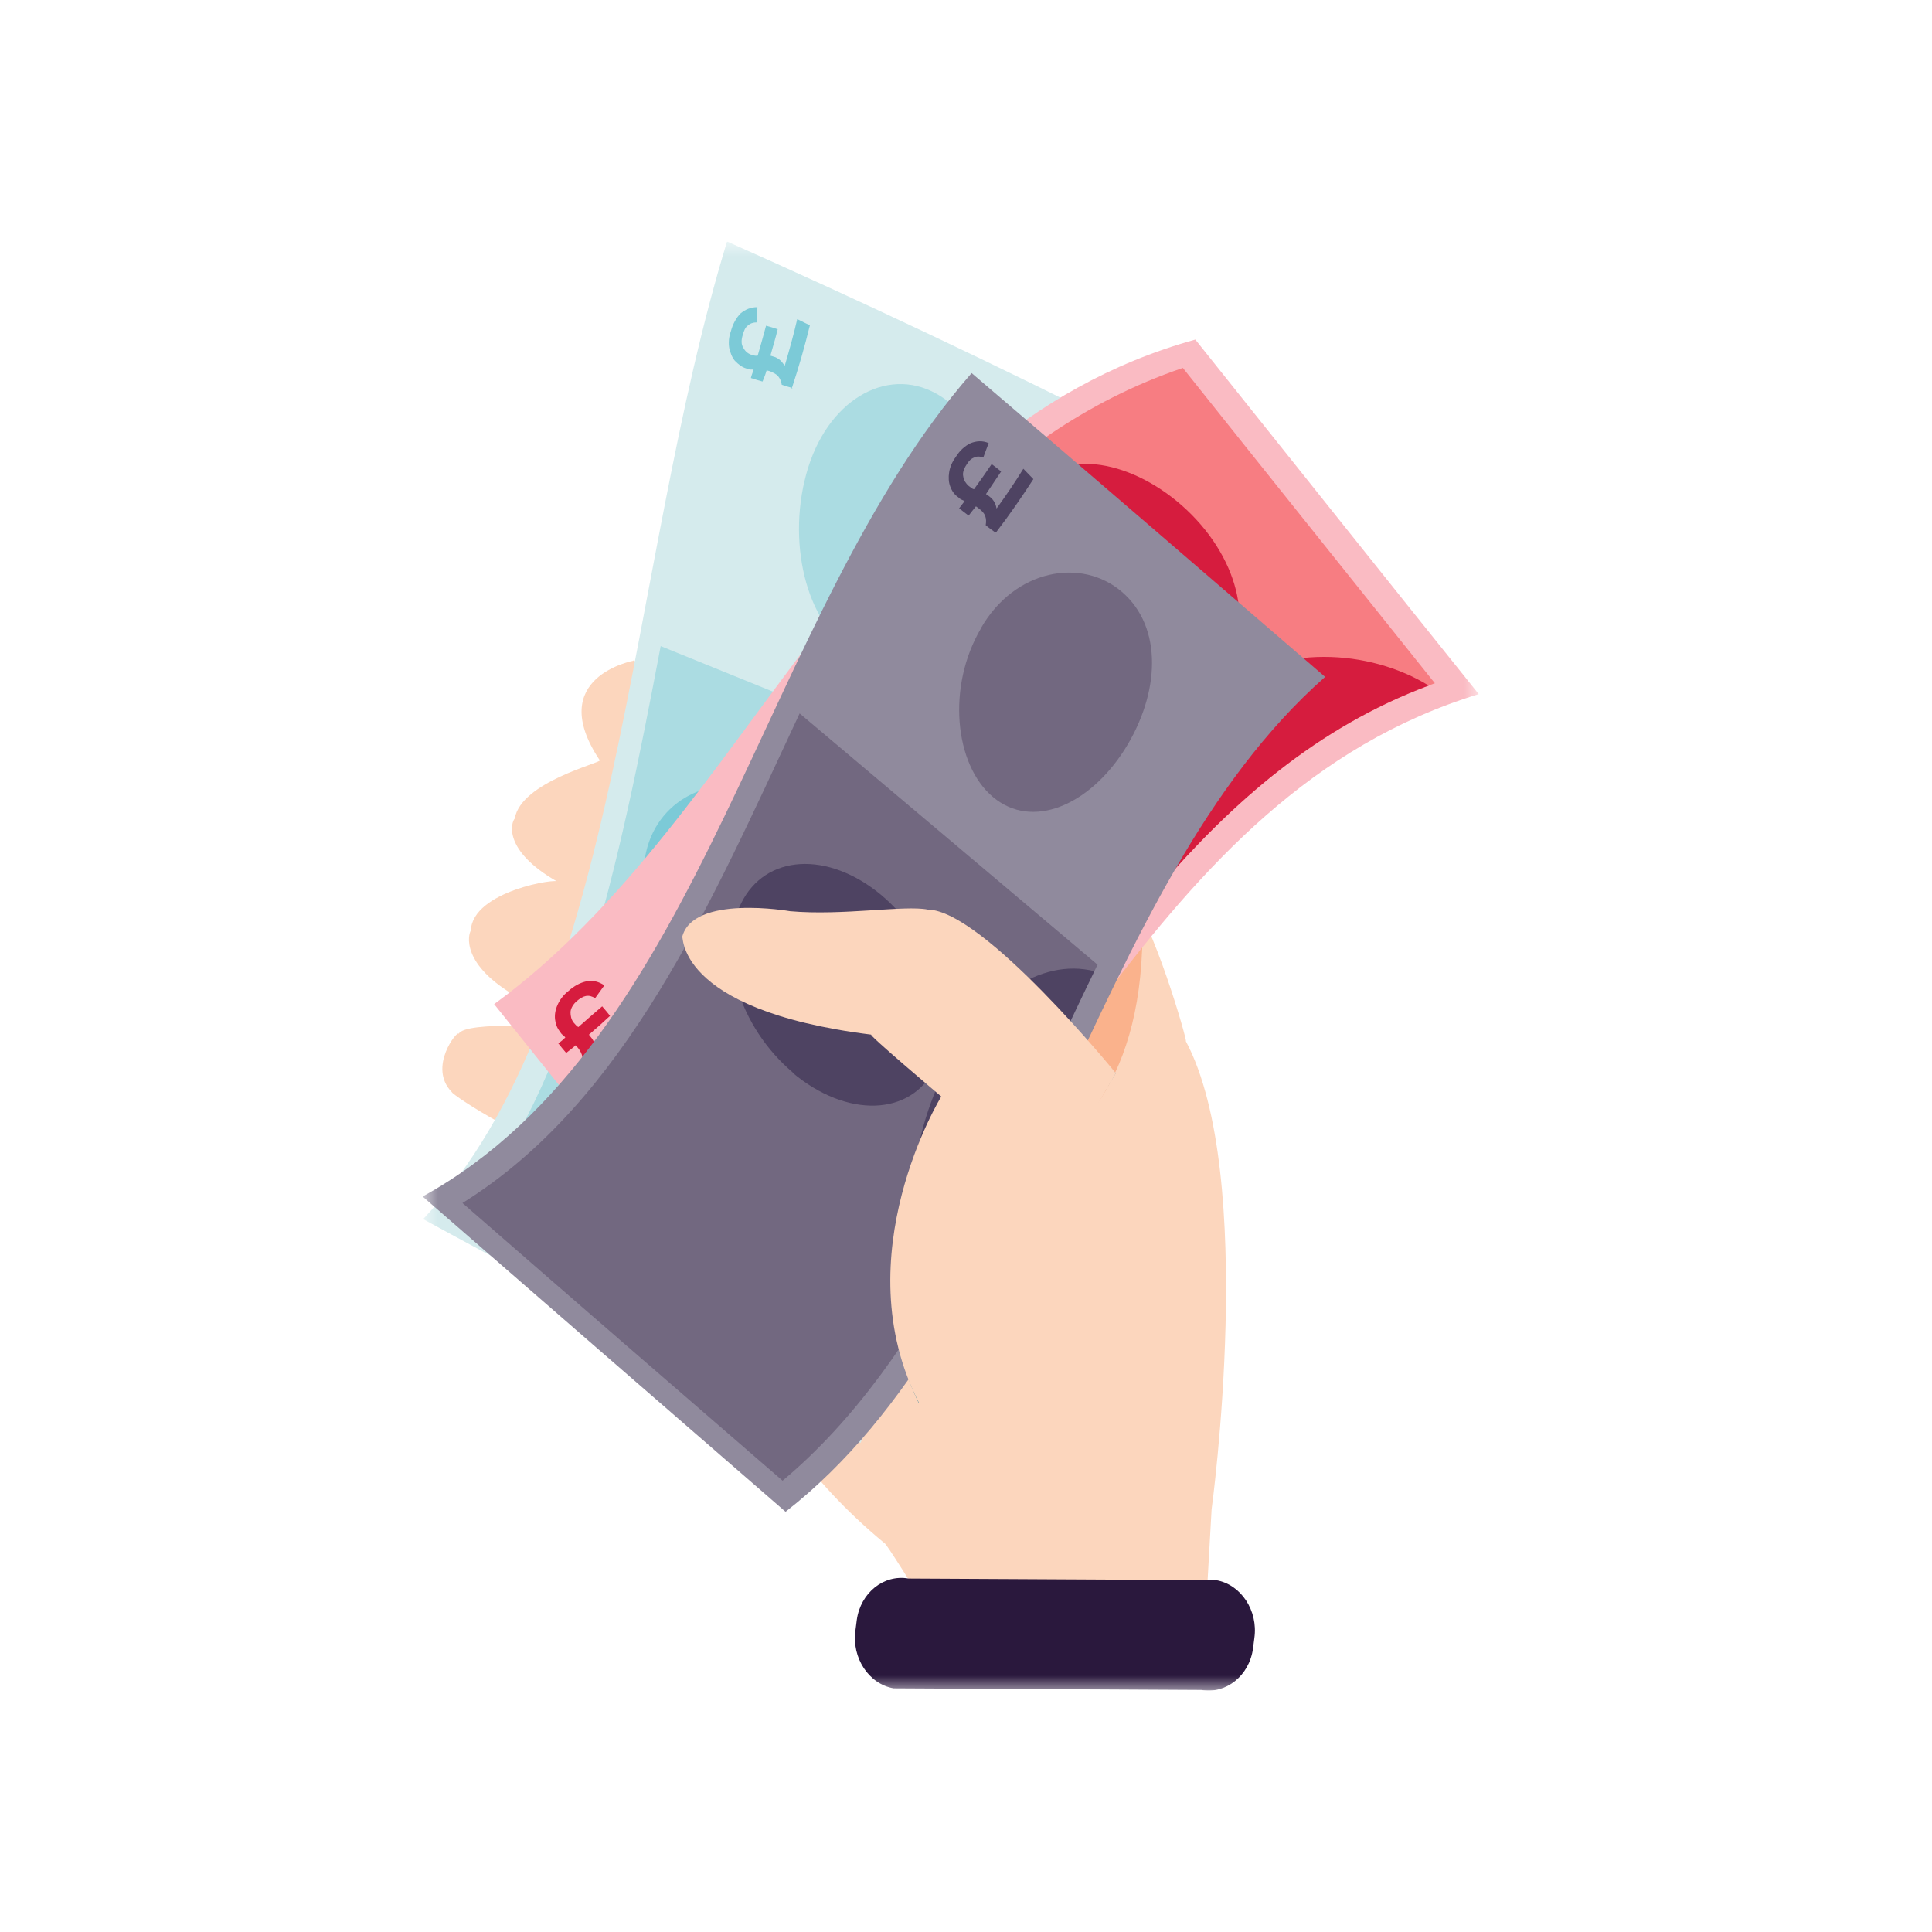 <svg width="64" height="64" viewBox="0 0 64 64" fill="none" xmlns="http://www.w3.org/2000/svg">
<g clip-path="url(#clip0_608_23827)">
<mask id="mask0_608_23827" style="mask-type:luminance" maskUnits="userSpaceOnUse" x="14" y="8" width="35" height="48">
<path d="M48.991 8H14V56H48.991V8Z" fill="white"/>
</mask>
<g mask="url(#mask0_608_23827)">
<path d="M21.007 21.882C21.007 21.882 18.02 22.415 19.868 25.186C19.913 25.276 17.257 25.899 17.051 27.117C16.943 27.225 16.62 28.155 18.468 29.211C18.513 29.076 15.651 29.509 15.597 30.827C15.516 30.944 15.238 31.955 17.158 33.038C17.266 32.93 18.657 34.04 18.657 34.04C18.657 34.04 15.418 33.805 15.193 34.248C15.175 34.094 14.153 35.349 14.969 36.179C14.951 36.242 17.535 38.02 20.559 38.851C20.541 38.851 24.049 41.27 23.932 42.263C23.995 42.281 24.085 46.803 29.297 51.117C29.315 51.054 30.401 52.805 30.401 52.805L39.858 54.917L40.136 49.998C40.136 49.998 41.652 38.941 39.283 34.491C39.346 34.509 38.171 30.43 37.354 29.599C37.175 29.68 20.971 21.873 20.971 21.873H20.989L21.007 21.882Z" fill="#FCD6BD"/>
<path d="M17.912 34.825C17.912 34.825 22.425 36.72 23.026 37.542C23.133 37.659 27.924 41.296 29.692 39.609C29.665 39.482 39.184 40.556 37.686 28.38C37.596 28.416 33.038 26.133 33.038 26.133L17.912 34.825Z" fill="#FAB28C"/>
<path d="M36.968 35.556C36.968 35.556 32.393 30.673 30.553 30.664C30.571 30.817 26.74 31.26 26.023 30.845C26.023 30.845 22.757 30.15 22.407 31.585C22.479 31.386 22.021 33.977 28.678 34.807C28.481 34.735 30.993 36.856 30.993 36.856C30.993 36.856 28.158 41.766 30.437 46.487C30.616 45.954 36.959 35.556 36.959 35.556H36.968Z" fill="#6997A1"/>
<path d="M40.288 52.345L30.096 52.291C29.279 52.146 28.508 52.76 28.382 53.663L28.337 54.014C28.212 54.917 28.777 55.784 29.602 55.928L39.795 55.982C40.611 56.127 41.383 55.513 41.508 54.61L41.553 54.258C41.679 53.356 41.114 52.489 40.288 52.345Z" fill="#2A183D"/>
<path d="M37.803 14.508C32.653 23.173 32.725 38.029 28.508 47.795C23.923 45.611 19.132 43.183 14.018 40.385C20.595 33.399 20.765 18.831 24.085 8C28.472 9.95 33.003 12.08 37.803 14.508Z" fill="#D5EBED"/>
<path fill-rule="evenodd" clip-rule="evenodd" d="M26.651 15.925C26.067 18.425 26.929 21.034 28.49 21.674C30.051 22.324 31.756 20.772 32.464 18.434C33.173 16.087 32.536 13.75 30.849 12.955C29.172 12.17 27.225 13.434 26.651 15.934V15.925Z" fill="#ABDCE2"/>
<path d="M33.003 25.943C31.468 33.056 30.517 40.818 28.005 46.775C23.95 44.853 19.733 42.75 15.301 40.358C19.006 35.827 20.505 28.687 21.886 21.403C25.574 22.902 29.279 24.391 33.012 25.943H33.003Z" fill="#ABDCE2"/>
<path fill-rule="evenodd" clip-rule="evenodd" d="M24.309 33.11C26.363 33.994 28.319 33.137 28.678 31.233C29.055 29.319 27.718 27.108 25.735 26.304C23.753 25.501 21.824 26.386 21.402 28.227C20.971 30.059 22.254 32.225 24.309 33.092V33.101V33.11Z" fill="#7CCAD7"/>
<path fill-rule="evenodd" clip-rule="evenodd" d="M32.967 26.196C31.181 26.377 29.566 28.426 29.001 31.368C28.436 34.302 29.046 37.208 30.473 38.715C31.397 34.645 32.096 30.312 32.967 26.196Z" fill="#7CCAD7"/>
<path d="M48.991 22.992C37.902 26.377 34.636 38.995 25.861 45.123C22.694 41.17 19.536 37.208 16.369 33.263C25 26.963 28.302 14.381 39.597 11.249C42.729 15.166 45.851 19.093 48.991 23.001V22.992Z" fill="#FABBC3"/>
<path fill-rule="evenodd" clip-rule="evenodd" d="M23.932 32.938C22.407 34.69 21.949 37.09 23.133 38.562C24.309 40.033 26.695 40.033 28.221 38.3C29.746 36.567 29.916 33.805 28.732 32.334C27.548 30.853 25.457 31.206 23.932 32.947V32.938Z" fill="#F77D82"/>
<path d="M47.537 22.631C41.095 24.969 37.363 30.511 33.424 35.818C30.589 32.271 27.754 28.733 24.928 25.204C28.858 19.888 32.644 14.409 39.184 12.188C41.957 15.672 44.756 19.157 47.537 22.64V22.631Z" fill="#F77D82"/>
<path fill-rule="evenodd" clip-rule="evenodd" d="M35.031 21.223C36.556 23.128 38.745 23.678 40.073 22.649C41.41 21.611 41.419 19.427 39.92 17.549C38.413 15.672 35.937 14.77 34.591 15.798C33.236 16.818 33.505 19.346 35.031 21.232V21.223Z" fill="#D61C3E"/>
<path fill-rule="evenodd" clip-rule="evenodd" d="M47.331 22.712C45.367 21.503 42.361 21.313 40.315 22.92C38.261 24.517 37.678 27.315 38.377 29.409C40.845 26.548 43.635 24.093 47.322 22.712H47.331Z" fill="#D61C3E"/>
<path d="M19.482 35.61C19.401 35.511 19.32 35.421 19.24 35.321C19.293 35.213 19.311 35.114 19.293 35.014C19.276 34.915 19.231 34.825 19.15 34.717L19.069 34.626C18.97 34.717 18.863 34.798 18.755 34.879C18.665 34.771 18.576 34.671 18.495 34.563C18.576 34.5 18.647 34.455 18.728 34.364C18.71 34.337 18.665 34.319 18.638 34.283C18.611 34.256 18.585 34.238 18.558 34.184C18.45 34.058 18.405 33.913 18.387 33.769C18.369 33.615 18.396 33.453 18.468 33.291C18.54 33.128 18.656 32.965 18.818 32.839C19.015 32.659 19.222 32.55 19.437 32.505C19.643 32.469 19.832 32.514 20.02 32.641C19.921 32.785 19.814 32.92 19.715 33.065C19.607 33.002 19.518 32.974 19.41 32.993C19.311 33.011 19.213 33.074 19.114 33.155C18.988 33.263 18.908 33.399 18.899 33.525C18.899 33.66 18.925 33.769 18.997 33.868L19.078 33.958C19.078 33.958 19.123 34.004 19.159 34.022C19.419 33.796 19.679 33.561 19.948 33.336C20.038 33.444 20.128 33.543 20.209 33.651C19.975 33.868 19.742 34.076 19.509 34.274L19.572 34.355C19.634 34.428 19.67 34.491 19.688 34.572C19.715 34.653 19.724 34.735 19.715 34.834C20.128 34.482 20.541 34.121 20.935 33.733C21.016 33.868 21.088 34.004 21.186 34.139C20.657 34.644 20.101 35.132 19.536 35.583H19.509V35.592L19.482 35.61Z" fill="#D61C3E"/>
<path d="M43.886 22.432C36.017 29.382 34.313 43.616 26.023 50.079C22.066 46.649 18.055 43.165 14 39.636C23.385 34.464 25.197 20.356 32.186 12.359C36.062 15.663 39.947 19.02 43.886 22.414V22.423V22.432Z" fill="#908A9D"/>
<path fill-rule="evenodd" clip-rule="evenodd" d="M32.501 20.807C31.361 22.73 31.612 25.329 32.895 26.404C34.187 27.487 36.062 26.692 37.247 24.842C38.431 22.974 38.53 20.78 37.166 19.607C35.82 18.452 33.613 18.867 32.501 20.798H32.51L32.501 20.807Z" fill="#726880"/>
<path d="M36.358 31.955C33.317 38.174 30.787 44.979 25.924 49.05C22.416 46.017 18.881 42.957 15.319 39.852C20.747 36.468 23.537 29.942 26.489 23.633C29.773 26.404 33.066 29.175 36.367 31.964H36.358V31.955Z" fill="#726880"/>
<path fill-rule="evenodd" clip-rule="evenodd" d="M26.247 35.529C28.05 37.045 30.185 36.991 30.984 35.357C31.773 33.715 30.966 31.142 29.198 29.653C27.422 28.173 25.349 28.299 24.551 29.924C23.735 31.53 24.47 34.012 26.265 35.529H26.256H26.247Z" fill="#4E4362"/>
<path fill-rule="evenodd" clip-rule="evenodd" d="M36.251 32.172C34.474 31.72 32.455 33.056 31.235 35.584C30.024 38.111 29.889 40.99 30.912 42.886C32.904 39.555 34.501 35.764 36.251 32.172Z" fill="#4E4362"/>
<path d="M32.949 17.622C32.85 17.549 32.742 17.477 32.653 17.396C32.671 17.288 32.671 17.189 32.635 17.089C32.599 16.999 32.536 16.927 32.428 16.846L32.33 16.773C32.249 16.873 32.168 16.972 32.087 17.08C31.98 16.999 31.872 16.918 31.773 16.837C31.827 16.764 31.89 16.683 31.953 16.602C31.935 16.584 31.881 16.566 31.845 16.548C31.809 16.53 31.782 16.512 31.747 16.475C31.612 16.385 31.531 16.259 31.477 16.114C31.424 15.979 31.415 15.807 31.442 15.645C31.468 15.474 31.54 15.302 31.666 15.131C31.8 14.914 31.98 14.761 32.159 14.679C32.348 14.607 32.545 14.589 32.751 14.679C32.689 14.833 32.635 14.995 32.572 15.158C32.455 15.113 32.348 15.113 32.267 15.158C32.168 15.194 32.096 15.266 32.025 15.383C31.926 15.528 31.881 15.663 31.908 15.78C31.926 15.916 31.998 16.015 32.087 16.096L32.186 16.169C32.186 16.169 32.231 16.205 32.267 16.205C32.464 15.934 32.662 15.654 32.85 15.374C32.958 15.456 33.065 15.537 33.164 15.618C32.994 15.871 32.832 16.114 32.662 16.367L32.742 16.421C32.814 16.475 32.877 16.53 32.922 16.602C32.967 16.674 32.994 16.746 33.012 16.846C33.326 16.412 33.622 15.979 33.9 15.528C34.008 15.636 34.115 15.753 34.232 15.871C33.846 16.466 33.442 17.053 33.012 17.613L32.94 17.64V17.622H32.949Z" fill="#4E4362"/>
<path d="M26.256 12.855C26.13 12.819 26.023 12.792 25.897 12.747C25.879 12.63 25.843 12.549 25.78 12.467C25.718 12.395 25.628 12.35 25.502 12.296L25.395 12.269C25.359 12.395 25.314 12.512 25.26 12.639C25.125 12.603 25.009 12.567 24.874 12.522C24.892 12.431 24.937 12.341 24.964 12.242C24.937 12.242 24.874 12.242 24.847 12.242C24.811 12.233 24.776 12.233 24.722 12.206C24.569 12.161 24.462 12.07 24.345 11.953C24.246 11.836 24.192 11.682 24.157 11.529C24.13 11.366 24.139 11.168 24.21 10.978C24.273 10.734 24.39 10.527 24.533 10.382C24.695 10.247 24.874 10.175 25.09 10.175C25.09 10.346 25.072 10.509 25.063 10.68C24.946 10.68 24.847 10.716 24.767 10.789C24.686 10.852 24.641 10.96 24.605 11.095C24.551 11.267 24.551 11.411 24.623 11.52C24.686 11.637 24.767 11.709 24.892 11.754L25 11.781C25 11.781 25.054 11.79 25.099 11.781C25.197 11.447 25.287 11.123 25.377 10.789C25.511 10.825 25.628 10.861 25.762 10.906C25.691 11.204 25.601 11.493 25.52 11.781L25.61 11.809C25.691 11.827 25.771 11.872 25.825 11.917C25.879 11.953 25.933 12.034 25.996 12.115C26.148 11.592 26.292 11.086 26.409 10.572C26.552 10.635 26.687 10.716 26.83 10.771C26.66 11.466 26.462 12.161 26.238 12.838L26.211 12.864H26.229H26.238L26.256 12.855Z" fill="#7CCAD7"/>
<path d="M36.968 35.556C36.968 35.556 32.572 30.149 30.733 30.131C29.97 29.978 27.907 30.339 26.175 30.185C26.175 30.185 22.936 29.617 22.595 31.052C22.667 30.853 22.209 33.444 28.867 34.274C28.669 34.202 31.181 36.323 31.181 36.323C31.181 36.323 27.934 41.612 30.446 46.477C30.562 46.522 36.968 35.547 36.968 35.547V35.556Z" fill="#FCD6BD"/>
</g>
</g>
<defs>
<clipPath id="clip0_608_23827">
<rect width="35" height="48" fill="white" transform="translate(14 8)"/>
</clipPath>
</defs>
</svg>
